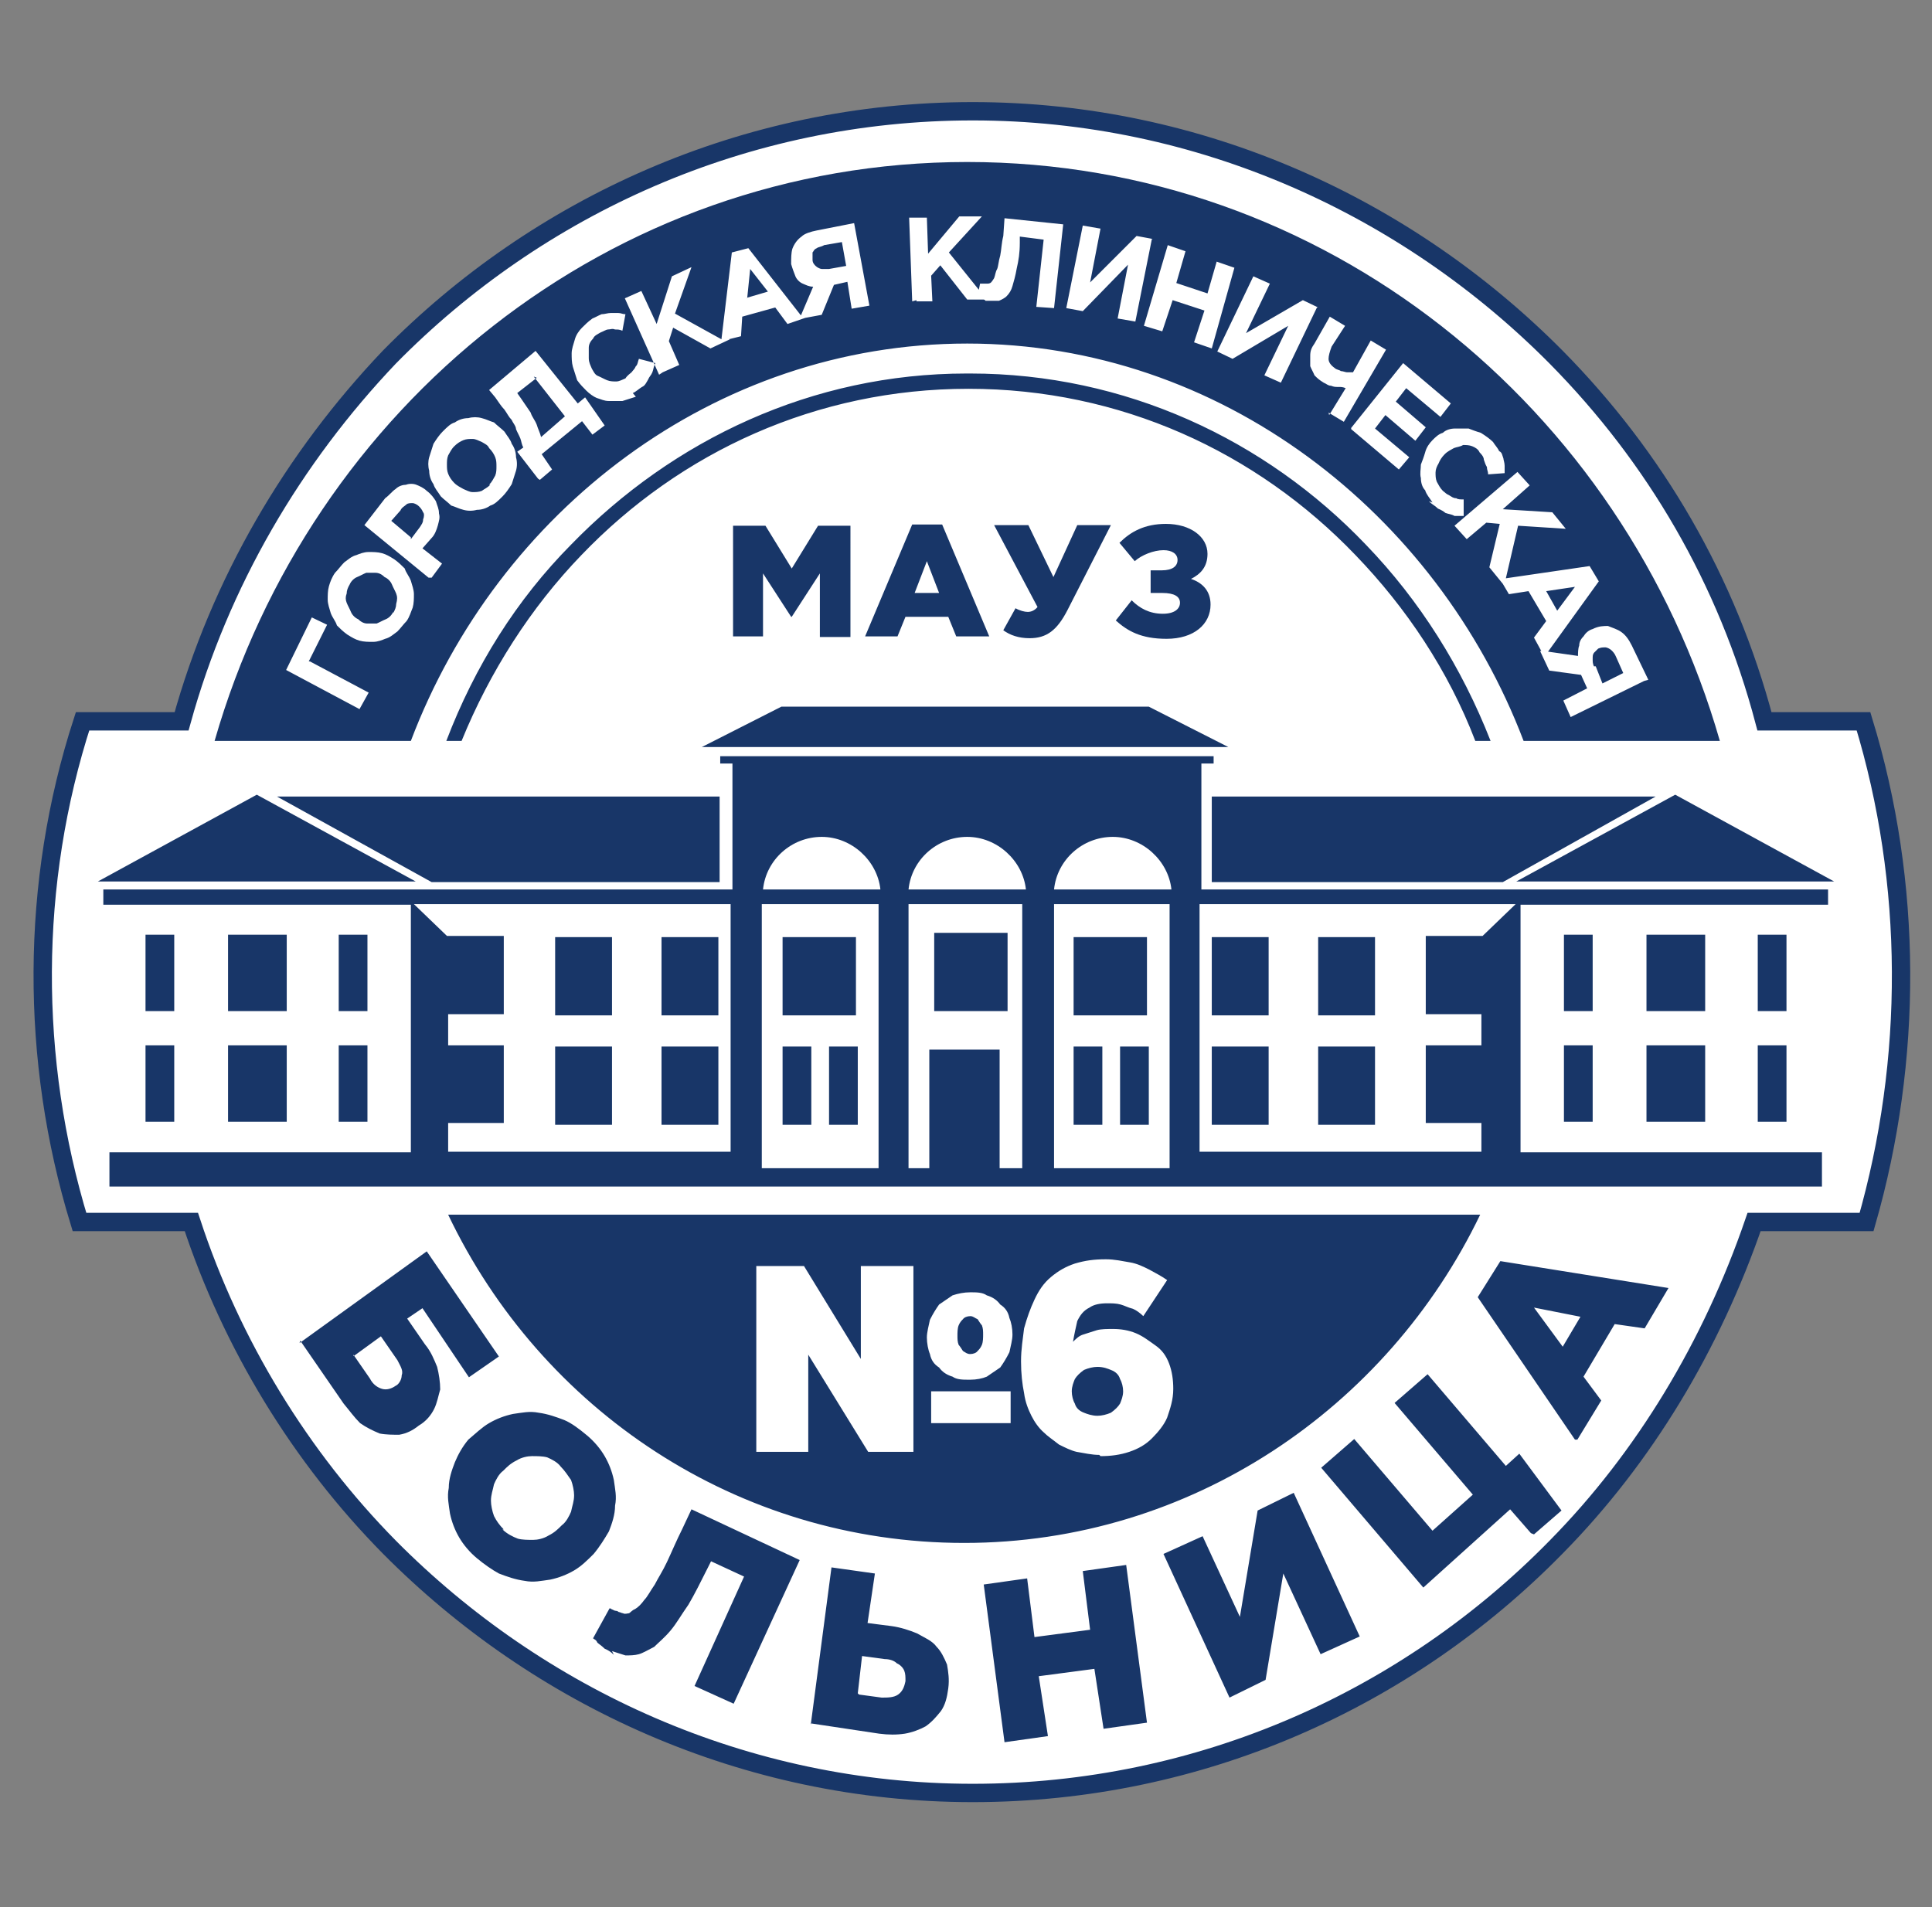 <?xml version="1.0" encoding="utf-8"?>
<!-- Generator: Adobe Illustrator 21.0.0, SVG Export Plug-In . SVG Version: 6.00 Build 0)  -->
<svg version="1.1" id="Layer_1" xmlns="http://www.w3.org/2000/svg" xmlns:xlink="http://www.w3.org/1999/xlink" x="0px" y="0px"
	 viewBox="0 0 316 312" style="enable-background:new 0 0 316 312;" xml:space="preserve">
<rect x="0" y="0" width="316" height="312" fill="#808080" stroke="none"/>
<style type="text/css">
	.st0{fill-rule:evenodd;clip-rule:evenodd;fill:#FFFFFF;stroke:#183668;stroke-width:3;stroke-miterlimit:22.926;}
	.st1{fill-rule:evenodd;clip-rule:evenodd;fill:#183668;}
</style>
<path class="st0" d="M159.1,18.2c37.3,0,71.1,15.7,95.4,40.2c16.2,16.4,28,36.5,34.1,59.6h16.2l0,0l0,0c8.1,26.5,8.1,55.4,0.5,81.9
	h-2.2l0,0h-16.2c-6.9,20.1-17.9,38.5-32.4,53.2c-24.3,24.8-58.1,40.2-95.4,40.2c-37.3,0-71.1-15.7-95.4-40.2
	c-14.5-14.7-25.8-33.1-32.4-53.2H15.2l0,0H13c-8.1-26.5-8.1-55.4,0.5-81.9l0,0l0,0h16.2C36,95.2,48,74.9,63.7,58.4
	C88,33.7,121.8,18.2,159.1,18.2L159.1,18.2z"/>
<g>
	<path class="st1" d="M152.8,152.6h12v12.8h-12V152.6L152.8,152.6z M285,198.2L285,198.2L285,198.2h18.4H285L285,198.2z
		 M289.2,121.2L289.2,121.2L289.2,121.2L289.2,121.2z M29,121.2L29,121.2L29,121.2L29,121.2z M304.9,119L304.9,119L304.9,119
		L304.9,119L304.9,119z M305.1,200.4h-2.5l0,0h-16.2H305.1L305.1,200.4z M15.2,200.4L15.2,200.4h-2.5H15.2L15.2,200.4z M13,119
		L13,119L13,119L13,119L13,119z M158.7,61.1c25.3,0,48.3,10.8,64.7,28c8.8,9.1,15.7,20.1,20.4,32.1h-2.5
		c-4.4-11.5-11.3-21.8-19.6-30.4c-16.2-16.9-38.5-27.2-63.3-27.2s-47.1,10.3-63.3,27.2c-8.3,8.6-15,19.1-19.6,30.4h-2.5
		c4.7-12.3,11.5-23.1,20.4-32.1c16.7-17.2,39.5-28,64.7-28H158.7L158.7,61.1z M49.1,219.3l7.1,10.3c1,1.2,1.7,2.2,2.7,3.2
		c1,0.7,2,1.2,3.2,1.7c1,0.2,2.2,0.2,3.2,0.2c1.2-0.2,2.2-0.7,3.2-1.5c1.2-0.7,2-1.7,2.5-2.7c0.5-1,0.7-2.2,1-3.2
		c0-1.2-0.2-2.5-0.5-3.7c-0.5-1.2-1-2.5-2-3.7l-2.9-4.2l2.5-1.7l7.6,11.3l4.9-3.4l-11.8-17.2l-20.8,15L49.1,219.3L49.1,219.3z
		 M57.9,221.8l4.4-3.2l2.7,3.9c0.5,1,1,1.7,0.7,2.5c0,0.7-0.5,1.5-1,1.7c-0.7,0.5-1.5,0.7-2.2,0.5c-0.7-0.2-1.5-0.7-2-1.7l-2.7-3.9
		V221.8L57.9,221.8z M78,254.9c-1.2-1-2.2-2.2-2.9-3.4c-0.7-1.2-1.2-2.5-1.5-3.9c-0.2-1.5-0.5-2.7-0.2-4.2c0-1.5,0.5-2.9,1-4.2
		c0.5-1.2,1.2-2.5,2.2-3.7c1.2-1,2.2-2,3.4-2.7c1.2-0.7,2.5-1.2,3.9-1.5c1.5-0.2,2.7-0.5,4.2-0.2c1.5,0.2,2.9,0.7,4.2,1.2
		c1.2,0.5,2.5,1.5,3.7,2.5c1.2,1,2.2,2.2,2.9,3.4c0.7,1.2,1.2,2.5,1.5,3.9c0.2,1.5,0.5,2.7,0.2,4.2c0,1.5-0.5,2.9-1,4.2
		c-0.7,1.2-1.5,2.5-2.5,3.7c-1,1-2,2-3.2,2.7c-1.2,0.7-2.5,1.2-3.9,1.5c-1.5,0.2-2.7,0.5-4.2,0.2c-1.5-0.2-2.9-0.7-4.2-1.2
		C80.5,256.8,79.2,255.9,78,254.9L78,254.9z M82.4,250.2h-0.2c0.7,0.7,1.7,1.2,2.5,1.5c0.7,0.2,1.7,0.2,2.5,0.2
		c0.7,0,1.7-0.2,2.5-0.7c1-0.5,1.5-1,2.2-1.7c0.7-0.5,1.2-1.5,1.5-2.2c0.2-1,0.5-1.7,0.5-2.7c0-0.7-0.2-1.7-0.5-2.5
		c-0.5-0.7-1-1.5-1.7-2.2c-0.5-0.7-1.5-1.2-2.2-1.5c-0.7-0.2-1.7-0.2-2.5-0.2c-0.7,0-1.7,0.2-2.5,0.7c-1,0.5-1.5,1-2.2,1.7
		c-0.7,0.5-1.2,1.5-1.5,2.2c-0.2,1-0.5,1.7-0.5,2.7c0,0.7,0.2,1.7,0.5,2.5C81.2,248.8,81.7,249.5,82.4,250.2L82.4,250.2z
		 M100.1,270.1c0.7,0.2,1.5,0.5,2.2,0.7c0.7,0,1.5,0,2.2-0.2c0.7-0.2,1.5-0.7,2.5-1.2c0.7-0.7,1.7-1.5,2.7-2.7
		c1-1.2,1.7-2.5,2.9-4.2c1-1.7,2-3.7,3.2-6.1l0.5-1l5.4,2.5l-8.1,17.9l6.4,2.9l10.8-23.5l-17.7-8.3l-1.5,3.2c-1,2-1.7,3.7-2.5,5.4
		c-0.7,1.5-1.5,2.7-2,3.7c-0.7,1-1.2,2-1.7,2.5c-0.5,0.7-1,1.2-1.5,1.5c-0.5,0.2-0.7,0.5-1,0.7c-0.2,0-0.7,0.2-1,0
		c-0.2,0-0.5-0.2-0.7-0.2c0,0-0.2-0.2-0.5-0.2c-0.2,0-0.5-0.2-0.5-0.2c-0.2,0-0.2-0.2-0.5-0.2l-2.7,4.9c0.2,0.2,0.5,0.2,0.7,0.7
		c0.2,0.2,0.7,0.5,1.2,1c0.5,0.2,1,0.5,1.5,1L100.1,270.1L100.1,270.1z M132.5,281.9l11.3,1.7c1.5,0.2,2.9,0.2,4.2,0
		c1.2-0.2,2.5-0.7,3.4-1.2c1-0.7,1.7-1.5,2.5-2.5c0.7-1,1-2.2,1.2-3.7c0.2-1.5,0-2.7-0.2-3.9c-0.5-1.2-1-2.2-1.7-2.9
		c-0.7-1-2-1.5-3.2-2.2c-1.2-0.5-2.7-1-4.2-1.2l-3.9-0.5l1.2-8.1l-7.1-1l-3.4,25.8V281.9L132.5,281.9z M140.3,277l0.7-6.1l3.7,0.5
		c0.7,0,1.5,0.2,2,0.7c0.5,0.2,1,0.7,1.2,1.2c0.2,0.5,0.2,1,0.2,1.7c-0.2,1-0.5,1.7-1.2,2.2c-0.7,0.5-1.7,0.5-2.7,0.5l-3.7-0.5
		L140.3,277L140.3,277z M164.3,285l7.1-1l-1.5-9.8l9.1-1.2l1.5,9.8l7.1-1l-3.4-25.8l-7.1,1l1.2,9.6l-9.1,1.2l-1.2-9.6l-7.1,1
		L164.3,285L164.3,285z M201.1,277.7l5.9-2.9l2.9-17.4l6.1,13.2l6.4-2.9l-10.8-23.5l-5.9,2.9l-2.9,17.4l-6.1-13.2l-6.4,2.9
		L201.1,277.7L201.1,277.7z M250.9,251l-0.5-0.2l-3.4-3.9l-14.2,12.8l-16.7-19.6l5.4-4.7l12.8,15l6.6-5.9l-12.8-15l5.4-4.7l12.8,15
		l2.2-2l6.9,9.3L250.9,251L250.9,251z M258,235.5l3.9-6.4l-2.9-3.9l5.1-8.6l4.9,0.7l3.9-6.6l-27.5-4.4l-3.7,5.9l15.9,23.3H258
		L258,235.5z M255.6,220.3l-4.7-6.4l7.6,1.5L255.6,220.3L255.6,220.3z M158.2,56.2c41.4,0,76.8,27.7,91,65h32.1
		c-15.7-54.7-64.7-94.7-123.1-94.7c-58.4,0-107.4,40-123.1,94.7h32.1C81.4,83.7,116.8,56.2,158.2,56.2L158.2,56.2z M269.6,111.2
		l-2.7-5.6c-0.5-1-1-1.7-1.7-2.2c-0.7-0.5-1.5-0.7-2.2-1c-0.7,0-1.5,0-2.5,0.5c-0.7,0.2-1.2,0.7-1.5,1.2c-0.5,0.5-0.7,1-0.7,1.5
		c-0.2,0.5-0.2,1.2-0.2,1.7l-4.9-0.7l8.3-11.5l-1.5-2.5l-13.7,2l2-8.6l7.8,0.5l-2.2-2.7l-8.1-0.5l4.4-3.9l-2-2.2l-10.3,8.8l2,2.2
		l3.2-2.7l2.2,0.2l-1.7,7.1l2.2,2.7l1,1.7l3.2-0.5l2.9,4.9l-2,2.7l1.2,2.2h-0.2l1.5,3.2l5.2,0.7l1,2.2l-3.9,2l1.2,2.7l12-5.9
		L269.6,111.2L269.6,111.2z M50.5,108.2h0.2l9.6,5.1l-1.5,2.7l-12-6.4l4.2-8.6l2.5,1.2L50.5,108.2L50.5,108.2z M66.5,101.6
		c-0.5,0.5-1,1.2-1.5,1.7c-0.7,0.5-1.2,1-2,1.2c-0.5,0.2-1.2,0.5-2,0.5c-0.7,0-1.5,0-2.2-0.2c-0.7-0.2-1.2-0.5-2-1
		c-0.7-0.5-1.2-1-1.7-1.5c-0.2-0.7-0.7-1.2-1-2c-0.2-0.7-0.5-1.5-0.5-2.2c0-0.7,0-1.5,0.2-2.2c0.2-0.7,0.5-1.5,1-2.2
		c0.5-0.5,1-1.2,1.5-1.7c0.7-0.5,1.2-1,2-1.2c0.5-0.2,1.2-0.5,2-0.5c0.7,0,1.5,0,2.2,0.2c0.7,0.2,1.2,0.5,2,1c0.7,0.5,1.2,1,1.7,1.5
		c0.2,0.7,0.7,1.2,1,2c0.2,0.7,0.5,1.5,0.5,2.2c0,0.7,0,1.5-0.2,2.2C67.2,100.1,67,100.9,66.5,101.6L66.5,101.6z M64.3,100.1
		c-0.2,0.5-0.7,1-1.2,1.2c-0.5,0.2-1,0.5-1.5,0.7c-0.5,0-1,0-1.5,0s-1-0.2-1.5-0.7c-0.5-0.2-1-0.7-1.2-1.2c-0.2-0.5-0.5-1-0.7-1.5
		c-0.2-0.5-0.2-1,0-1.5c0-0.5,0.2-1,0.5-1.5c0.2-0.5,0.7-1,1.2-1.2c0.5-0.2,1-0.5,1.5-0.7c0.5,0,1,0,1.5,0s1,0.2,1.5,0.7
		c0.5,0.2,1,0.7,1.2,1.2c0.2,0.5,0.5,1,0.7,1.5c0.2,0.5,0.2,1,0,1.7c0,0.5-0.2,1-0.5,1.5V100.1L64.3,100.1z M70.6,94.5h-0.5
		l-10.5-8.6l3.4-4.4c0.7-0.5,1.2-1.2,1.7-1.5c0.5-0.5,1.2-0.7,1.7-0.7c0.5-0.2,1.2-0.2,1.7,0c0.5,0.2,1.2,0.5,1.7,1
		c0.7,0.5,1.2,1.2,1.5,1.7c0.2,0.7,0.5,1.2,0.5,2c0.2,0.7,0,1.2-0.2,2c-0.2,0.7-0.5,1.5-1,2l-1.5,1.7l3.2,2.5L70.6,94.5L70.6,94.5z
		 M67.2,87.9L64,85.2l1.5-1.7c0.2-0.5,0.7-0.7,1-1c0.2-0.2,0.7-0.2,1-0.2c0.2,0,0.7,0.2,1,0.5c0.2,0.2,0.5,0.5,0.7,1
		c0.2,0.2,0.2,0.7,0,1.2c0,0.5-0.2,0.7-0.5,1.2l-1.5,2V87.9L67.2,87.9z M82.2,81.2c0.5-0.5,1-1.2,1.5-2c0.2-0.7,0.5-1.5,0.7-2.2
		c0.2-0.7,0.2-1.5,0-2.2c0-0.7-0.2-1.5-0.7-2.2c-0.2-0.7-0.7-1.2-1.2-2c-0.5-0.5-1.2-1-1.7-1.5c-0.7-0.2-1.2-0.5-2-0.7
		c-0.7-0.2-1.5-0.2-2.2,0c-0.7,0-1.5,0.2-2.2,0.7c-0.7,0.2-1.2,0.7-2,1.5c-0.5,0.5-1,1.2-1.5,2c-0.2,0.7-0.5,1.5-0.7,2.2
		c-0.2,0.7-0.2,1.5,0,2.2c0,0.7,0.2,1.5,0.7,2.2c0.2,0.7,0.7,1.2,1.2,2c0.5,0.5,1.2,1,1.7,1.5c0.7,0.2,1.2,0.5,2,0.7
		c0.7,0.2,1.5,0.2,2.2,0c0.7,0,1.5-0.2,2.2-0.7C80.9,82.5,81.4,82,82.2,81.2L82.2,81.2z M80.2,79.3H80c0.5-0.5,0.7-1,1-1.5
		c0.2-0.5,0.2-1,0.2-1.5c0-0.5,0-1-0.2-1.5c-0.2-0.5-0.5-1-1-1.5c-0.2-0.5-0.7-0.7-1.2-1c-0.5-0.2-1-0.5-1.5-0.5c-0.5,0-1,0-1.5,0.2
		c-0.5,0.2-1,0.5-1.5,1c-0.5,0.5-0.7,1-1,1.5c-0.2,0.5-0.2,1-0.2,1.5c0,0.5,0,1,0.2,1.5c0.2,0.5,0.5,1,1,1.5s1,0.7,1.5,1
		c0.5,0.2,1,0.5,1.5,0.5c0.5,0,1,0,1.5-0.2C79.2,80,79.7,79.8,80.2,79.3L80.2,79.3z M88.3,78.5l2-1.7l-1.7-2.5l6.6-5.4l1.7,2.2
		l2-1.5L95.7,65l-1.2,1l-6.9-8.6L80,63.8l1,1.2c0.5,0.7,1,1.5,1.5,2c0.5,0.7,0.7,1.2,1.2,1.7c0.2,0.5,0.7,1,0.7,1.5
		c0.2,0.5,0.5,1,0.7,1.5c0.2,0.5,0.2,1,0.5,1.5l-1,0.7l3.4,4.4L88.3,78.5L88.3,78.5z M87.3,61.6l0.5,0.2l-3.2,2.5l0.7,1
		c0.5,0.7,1,1.5,1.5,2.2c0.2,0.7,0.7,1.2,1,2c0.2,0.7,0.5,1.2,0.7,2l3.9-3.4L87.3,61.6L87.3,61.6z M103.5,64.3c0.5-0.2,1-0.7,1.5-1
		c0.5-0.2,0.7-0.7,1-1.2c0.2-0.5,0.5-0.7,0.7-1.2c0.2-0.5,0.2-1,0.5-1.5l-2.7-0.7c-0.2,0.5-0.2,1-0.5,1.2c-0.2,0.5-0.5,0.7-0.7,1
		c-0.2,0.2-0.7,0.5-1,1c-0.5,0.2-1,0.5-1.5,0.5c-0.5,0-1,0-1.5-0.2c-0.5-0.2-1-0.5-1.5-0.7c-0.5-0.2-0.7-0.7-1-1.2
		c-0.2-0.5-0.5-1-0.5-1.7c0-0.5,0-1,0-1.7c0-0.5,0.2-1,0.7-1.5c0.2-0.5,0.7-0.7,1.2-1c0.5-0.2,1-0.5,1.2-0.5c0.5,0,0.7-0.2,1.2,0
		c0.5,0,0.7,0,1.2,0.2l0.5-2.7c-0.5,0-0.7-0.2-1.2-0.2c-0.5,0-1,0-1.2,0c-0.5,0-1,0.2-1.5,0.2c-0.5,0.2-1,0.5-1.5,0.7
		c-0.7,0.5-1.2,1-1.7,1.5c-0.5,0.5-1,1.2-1.2,2c-0.2,0.7-0.5,1.5-0.5,2.2c0,0.7,0,1.5,0.2,2.2c0.2,0.7,0.5,1.5,0.7,2.2
		c0.5,0.7,1,1.2,1.5,1.7c0.5,0.5,1.2,1,1.7,1.2c0.7,0.2,1.2,0.5,2,0.5s1.5,0,2.2,0c0.7-0.2,1.5-0.5,2.2-0.7L103.5,64.3L103.5,64.3z
		 M108.4,60.9l2.7-1.2l-1.7-3.9l0.7-2.2l6.1,3.4l3.2-1.5h-0.2l2-0.5l0.2-3.2l5.4-1.5l2,2.7l2.9-1l0,0l2.7-0.5l2-4.9l2.2-0.5l0.7,4.4
		l2.9-0.5l-2.5-13.5l-6.1,1.2c-1,0.2-2,0.5-2.5,1c-0.7,0.5-1.2,1.2-1.5,2c-0.2,0.7-0.2,1.5-0.2,2.5c0.2,0.7,0.5,1.5,0.7,2
		c0.2,0.5,0.7,1,1.2,1.2c0.5,0.2,1,0.5,1.7,0.5l-2,4.7l-8.6-11l-2.7,0.7l-1.7,14.2l-7.6-4.2l2.7-7.6l-3.2,1.5l-2.5,7.8l-2.5-5.4
		l-2.7,1.2l5.6,12.5L108.4,60.9L108.4,60.9z M122.2,48.9l0.5-4.9l2.9,3.7l-3.4,1V48.9L122.2,48.9z M135.6,44c-0.5,0-1,0-1.2,0
		c-0.2,0-0.7-0.2-1-0.5c-0.2-0.2-0.5-0.5-0.5-1c0-0.5,0-0.7,0-1.2c0.2-0.2,0.2-0.5,0.7-0.7c0.2-0.2,0.7-0.2,1.2-0.5l2.9-0.5l0.7,3.9
		L135.6,44L135.6,44z M149.9,49.1l-0.7,0.2l-0.5-13.7h2.9l0.2,5.9l5.1-6.1h3.7l-5.4,5.9l4.9,6.1l0.2-1h0.2h0.2c0.2,0,0.5,0,0.7,0
		c0.2,0,0.5,0,0.7-0.2c0,0,0.2-0.2,0.5-0.7c0.2-0.5,0.2-1,0.5-1.5c0.2-0.5,0.2-1.2,0.5-2.2c0.2-1,0.2-2,0.5-3.2l0.2-2.9l9.6,1
		l-1.5,13.7l-2.9-0.2l1.2-11l-3.9-0.5v1c0,1.7-0.2,2.9-0.5,4.2c-0.2,1.2-0.5,2.2-0.7,2.9c-0.2,0.7-0.5,1.2-1,1.7
		c-0.2,0.2-0.7,0.5-1.2,0.7c-0.5,0-1.2,0-1.7,0c0,0-0.2,0-0.5,0c-0.2-0.2-0.2-0.2-0.5-0.2l0,0h-2.5l-4.4-5.6l-1.5,1.7l0.2,4.2H149.9
		L149.9,49.1z M188.6,39.1h-0.2l-2.7,13.5l-2.9-0.5l1.7-8.8l-7.4,7.6l-2.7-0.5l2.7-13.5l2.9,0.5l-1.7,8.8l7.6-7.6L188.6,39.1
		L188.6,39.1z M187.1,53.3l3.9-13.2l2.9,1l-1.5,5.2l5.1,1.7l1.5-5.2l2.9,1L198.2,57l-2.9-1l1.7-5.2l-5.2-1.7l-1.7,5.1L187.1,53.3
		L187.1,53.3z M215.6,50.3l-2.5-1.2l-9.3,5.4l3.9-8.1l-2.7-1.2l-5.9,12.3l2.5,1.2l9.1-5.4l-3.9,8.1l2.7,1.2l5.9-12.3H215.6
		L215.6,50.3z M217.3,67.5l2.5,1.5l6.9-11.8l-2.5-1.5l-2.9,5.2c-0.2,0-0.5,0-1,0c-0.2,0-0.7-0.2-1-0.2c-0.2-0.2-0.7-0.2-1-0.5
		c-0.7-0.5-1-1-1-1.5c0-0.5,0.2-1.2,0.5-2l2.2-3.4l-2.5-1.5l-2.5,4.4c-0.5,0.7-0.7,1.2-0.7,2c0,0.5,0,1.2,0,1.7
		c0.2,0.5,0.5,1,0.7,1.5c0.5,0.5,0.7,0.7,1.5,1.2c0.5,0.2,0.7,0.5,1.2,0.5c0.5,0.2,0.7,0.2,1.2,0.2s0.7,0,1.2,0.2l-2.7,4.4
		L217.3,67.5L217.3,67.5z M221,70.2l7.8,6.6l1.7-2l-5.6-4.7l1.7-2.2l4.9,4.2l1.7-2.2l-4.9-4.2l1.7-2.2l5.6,4.7l1.7-2.2l-7.8-6.6
		L221,70V70.2L221,70.2z M233.7,82c0.5,0.5,1,0.7,1.5,1.2c0.5,0.2,1,0.5,1.2,0.7c0.5,0.2,1,0.2,1.5,0.5c0.5,0,1,0,1.5,0v-2.7
		c-0.5,0-1,0-1.2-0.2c-0.5,0-0.7-0.2-1.2-0.5c-0.5-0.2-0.7-0.5-1-0.7c-0.5-0.5-0.7-1-1-1.5c-0.2-0.5-0.2-1-0.2-1.5
		c0-0.5,0.2-1,0.5-1.5c0.2-0.5,0.5-1,1-1.5c0.5-0.5,1-0.7,1.5-1c0.5-0.2,1-0.2,1.5-0.5c0.5,0,1,0,1.5,0.2c0.5,0.2,1,0.5,1.2,1
		c0.2,0.2,0.7,0.7,0.7,1.2c0.2,0.5,0.2,0.7,0.5,1.2c0,0.5,0.2,0.7,0.2,1.2l2.7-0.2c0-0.5,0-1,0-1.2c0-0.5-0.2-1-0.2-1.2
		c-0.2-0.5-0.2-1-0.7-1.2c-0.2-0.5-0.7-1-1-1.5c-0.5-0.5-1.2-1-2-1.5c-0.7-0.2-1.5-0.5-2-0.7c-0.7,0-1.5,0-2.2,0
		c-0.7,0-1.5,0.2-2,0.7c-0.7,0.2-1.2,0.7-1.7,1.2s-1,1.2-1.2,2c-0.2,0.7-0.5,1.5-0.7,2c0,0.7-0.2,1.5,0,2.2c0,0.7,0.2,1.5,0.7,2
		c0.2,0.7,0.7,1.2,1.2,2L233.7,82L233.7,82z M252.9,96.7l4.7-0.7l-2.9,3.9L252.9,96.7L252.9,96.7z M260.7,109
		c-0.2-0.5-0.2-0.7-0.2-1.2c0-0.5,0-0.7,0.2-1c0.2-0.2,0.5-0.5,0.7-0.7c0.5-0.2,0.7-0.2,1.2-0.2c0.2,0,0.7,0.2,1,0.5
		c0.2,0.2,0.5,0.5,0.7,1l1.2,2.7l-3.4,1.7L261,109H260.7L260.7,109z M242.1,198.7c-15.2,31.6-47.3,53.7-84.4,53.7
		s-69.2-21.8-84.4-53.7H242.1L242.1,198.7z M179.5,231.6c0.7,0,1.5-0.2,2.2-0.5c0.7-0.5,1.2-1,1.5-1.5c0.2-0.5,0.5-1.2,0.5-2
		c0-0.7-0.2-1.5-0.5-2c-0.2-0.7-0.7-1.2-1.5-1.5c-0.5-0.2-1.2-0.5-2.2-0.5c-0.7,0-1.5,0.2-2.2,0.5c-0.7,0.5-1.2,1-1.5,1.5
		c-0.2,0.5-0.5,1.2-0.5,2c0,0.7,0.2,1.5,0.5,2c0.2,0.7,0.7,1.2,1.5,1.5C177.8,231.3,178.6,231.6,179.5,231.6L179.5,231.6z
		 M123.6,237.5h8.6v-15.9l9.8,15.9h7.4v-30.4h-8.6v15.2l-9.3-15.2h-7.8V237.5L123.6,237.5z M152.3,232.8h13v-5.2h-13V232.8
		L152.3,232.8z M158.7,221.5c0.5,0,1-0.2,1.2-0.5c0.2-0.2,0.5-0.5,0.7-1c0.2-0.5,0.2-1.2,0.2-1.7s0-1-0.2-1.5
		c-0.2-0.2-0.5-0.7-0.7-1c-0.5-0.2-0.7-0.5-1.2-0.5c-0.5,0-1,0.2-1.2,0.5c-0.2,0.2-0.5,0.5-0.7,1c-0.2,0.5-0.2,1.2-0.2,1.7
		s0,1,0.2,1.5c0.2,0.2,0.5,0.7,0.7,1C158,221.3,158.2,221.5,158.7,221.5L158.7,221.5z M158.7,225.7c1,0,2-0.2,2.7-0.5
		c0.7-0.5,1.5-1,2.2-1.5c0.5-0.7,1-1.5,1.5-2.5c0.2-1,0.5-2,0.5-2.9c0-1-0.2-2-0.5-2.7c-0.2-1-0.7-1.7-1.5-2.2
		c-0.5-0.7-1.2-1.2-2.2-1.5c-0.7-0.5-1.7-0.5-2.7-0.5c-1,0-2,0.2-2.9,0.5c-0.7,0.5-1.5,1-2.2,1.5c-0.5,0.7-1,1.5-1.5,2.5
		c-0.2,1-0.5,2-0.5,2.9s0.2,2,0.5,2.7c0.2,1,0.7,1.7,1.5,2.2c0.5,0.7,1.2,1.2,2.2,1.5c0.7,0.5,1.7,0.5,2.7,0.5H158.7L158.7,225.7z
		 M180,238.2c1.7,0,3.2-0.2,4.7-0.7c1.5-0.5,2.7-1.2,3.7-2.2c1-1,2-2.2,2.5-3.4c0.5-1.5,1-2.9,1-4.7c0-1.5-0.2-2.9-0.7-4.2
		s-1.2-2.2-2.2-2.9c-1-0.7-2-1.5-3.2-2c-1.2-0.5-2.5-0.7-3.7-0.7c-1,0-2,0-2.7,0.2c-0.7,0.2-1.5,0.5-2.2,0.7
		c-0.7,0.2-1.2,0.7-1.7,1.2c0.2-1.2,0.5-2.5,0.7-3.4c0.5-1,1-1.7,2-2.2c0.7-0.5,1.7-0.7,2.9-0.7c0.7,0,1.5,0,2.2,0.2
		c0.7,0.2,1.2,0.5,2,0.7c0.5,0.2,1.2,0.7,1.7,1.2l3.9-5.9c-1-0.7-2-1.2-2.9-1.7c-1-0.5-2-1-3.2-1.2c-1.2-0.2-2.5-0.5-3.9-0.5
		c-2,0-3.4,0.2-5.1,0.7c-1.5,0.5-2.7,1.2-3.9,2.2c-1.2,1-2,2.2-2.7,3.7c-0.7,1.5-1.2,2.9-1.7,4.7c-0.2,1.7-0.5,3.4-0.5,5.4
		c0,2,0.2,3.7,0.5,5.2c0.2,1.5,0.7,2.7,1.2,3.7c0.5,1,1.2,2,2,2.7c0.7,0.7,1.5,1.2,2.5,2c1,0.5,2,1,2.9,1.2c1.2,0.2,2.5,0.5,3.7,0.5
		L180,238.2L180,238.2z M242.3,188.4v-4.7h-9.1V171h9.1v-5.1h-9.1v-12.8h9.3l5.4-5.2h-51.7v40.5H242.3L242.3,188.4z M73.3,188.4
		v-4.7h9.1V171h-9.1v-5.1h9.1v-12.8h-9.3l-5.4-5.2h51.8v40.5H73.3L73.3,188.4z M287.5,152.9h4.7v12.5h-4.7V152.9L287.5,152.9z
		 M287.5,171h4.7v12.5h-4.7V171L287.5,171z M269.3,171h9.6v12.5h-9.6V171L269.3,171z M255.8,171h4.7v12.5h-4.7V171L255.8,171z
		 M255.8,152.9h4.7v12.5h-4.7V152.9L255.8,152.9z M269.3,152.9h9.6v12.5h-9.6V152.9L269.3,152.9z M55.4,152.9h4.7v12.5h-4.7V152.9
		L55.4,152.9z M55.4,171h4.7v12.5h-4.7V171L55.4,171z M37.3,171h9.6v12.5h-9.6V171L37.3,171z M23.8,171h4.7v12.5h-4.7V171L23.8,171z
		 M23.8,152.9h4.7v12.5h-4.7V152.9L23.8,152.9z M37.3,152.9h9.6v12.5h-9.6V152.9L37.3,152.9z M16.9,145.5v2.5h50.3v40.5H17.9v5.6
		H298v-5.6h-49.3v-40.5H299v-2.5c-34.3,0-68.4,0-102.5,0v-20.6h2v-1.2h-80.7v1.2h2v20.6c-34.1,0-68.4,0-102.5,0H16.9L16.9,145.5z
		 M127.8,115.6l-13,6.6h86.1l-13-6.6H127.8L127.8,115.6z M124.6,147.9h19.1v43.2h-19.1V147.9L124.6,147.9z M148.6,147.9v43.2h3.4
		v-19.4h11.5v19.4h3.7v-43.2H148.6L148.6,147.9z M172.4,147.9h18.9v43.2h-18.9V147.9L172.4,147.9z M191.3,145.5h-18.9
		c0.5-4.9,4.7-8.6,9.6-8.6c4.9,0,9.1,3.9,9.6,8.6H191.3L191.3,145.5z M167.5,145.5h-18.9c0.5-4.9,4.7-8.6,9.6-8.6
		c4.9,0,9.1,3.9,9.6,8.6H167.5L167.5,145.5z M143.7,145.5h-18.9c0.5-4.9,4.7-8.6,9.6-8.6c4.9,0,9.1,3.9,9.6,8.6H143.7L143.7,145.5z
		 M42,130l26,14.2H16L42,130L42,130z M117.7,130.3v14H70.6l-25.3-14H117.7L117.7,130.3z M274,130l26,14.2h-52L274,130L274,130z
		 M198.2,130.3h72.6l-25,14h-47.6V130.3L198.2,130.3z M90.8,153.3v12.8h9.3v-12.8H90.8L90.8,153.3z M108.2,153.3v12.8h9.3v-12.8
		H108.2L108.2,153.3z M90.8,171.2V184h9.3v-12.8H90.8L90.8,171.2z M108.2,171.2V184h9.3v-12.8H108.2L108.2,171.2z M198.2,153.3h9.3
		v12.8h-9.3V153.3L198.2,153.3z M215.6,153.3h9.3v12.8h-9.3V153.3L215.6,153.3z M198.2,171.2h9.3V184h-9.3V171.2L198.2,171.2z
		 M215.6,171.2h9.3V184h-9.3V171.2L215.6,171.2z M128,153.3h12v12.8h-12V153.3L128,153.3z M128,171.2h4.7V184H128V171.2L128,171.2z
		 M135.6,171.2h4.7V184h-4.7V171.2L135.6,171.2z M175.6,153.3h12v12.8h-12V153.3L175.6,153.3z M175.6,171.2h4.7V184h-4.7V171.2
		L175.6,171.2z M183.2,171.2h4.7V184h-4.7V171.2z"/>
</g>
<path class="st1" d="M119.9,104.1h4.9V93.8l4.6,7.1h0.1l4.6-7.1v10.4h5V86h-5.3l-4.3,7l-4.3-7h-5.3V104.1L119.9,104.1z M141.5,104.1
	h5.3l1.3-3.2h7l1.3,3.2h5.4l-7.7-18.3h-4.9L141.5,104.1L141.5,104.1z M149.6,97l2-5.2l2,5.2H149.6L149.6,97z M168.4,104.4
	c2.8,0,4.5-1.3,6.2-4.6l7.1-13.9h-5.5l-3.9,8.5l-4.1-8.5h-5.6l7.1,13.4c-0.5,0.6-1.1,0.8-1.6,0.8c-0.5,0-1.3-0.2-2-0.6l-2,3.6
	C165.2,103.9,166.6,104.4,168.4,104.4L168.4,104.4z M190.8,104.5c4.5,0,7.2-2.4,7.2-5.6c0-2.3-1.4-3.6-3.2-4.2
	c1.6-0.8,2.7-2,2.7-4.1c0-2.8-2.8-4.9-6.8-4.9c-3.5,0-5.8,1.3-7.6,3.1l2.5,3c1.1-1,3.1-1.8,4.7-1.8c1.4,0,2.3,0.6,2.3,1.6
	c0,1-0.8,1.7-2.6,1.7h-1.8v3.7h1.9c2,0,2.9,0.6,2.9,1.6c0,1-0.9,1.8-2.8,1.8c-2.2,0-3.8-0.9-5.1-2.2l-2.6,3.3
	C184.4,103.2,186.6,104.5,190.8,104.5z"/>
</svg>
